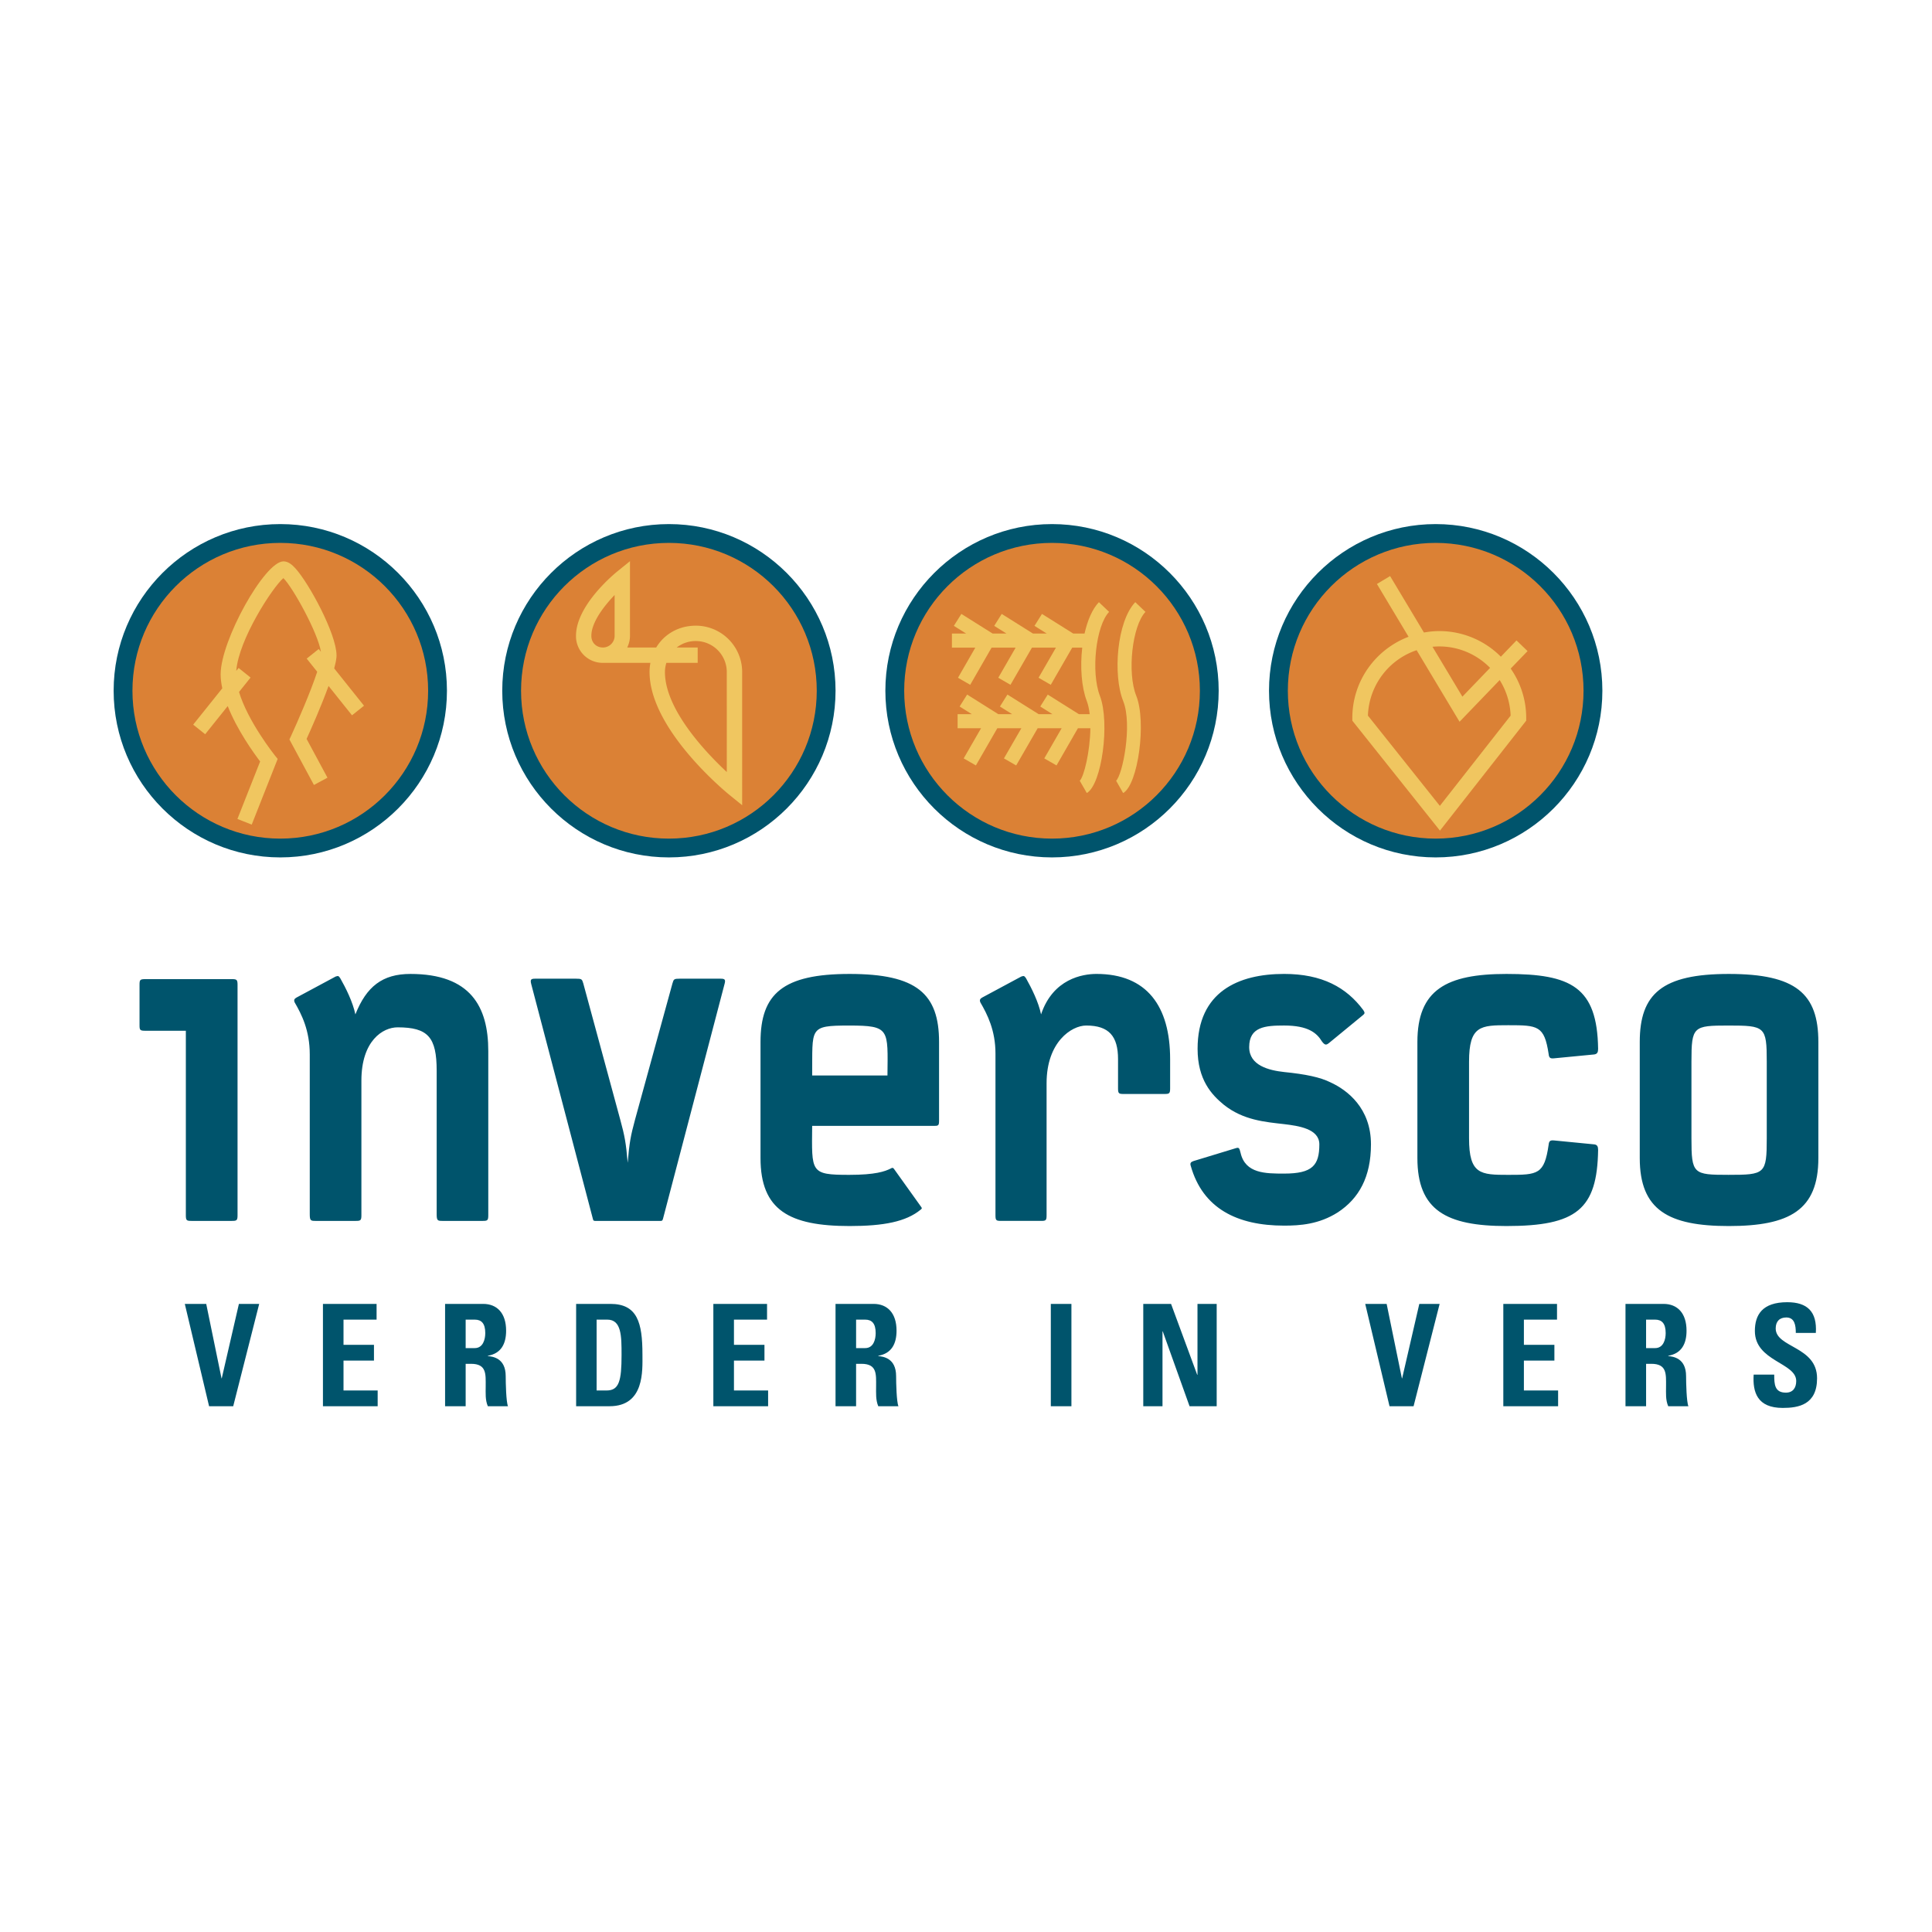<svg xmlns="http://www.w3.org/2000/svg" width="2500" height="2500" viewBox="0 0 192.756 192.756"><g fill-rule="evenodd" clip-rule="evenodd"><path fill="#fff" d="M0 0h192.756v192.756H0V0z"/><path d="M23.137 121.809h-4.04c-.466 0-.555-.039-.555-.555v-18.416h-4.069c-.511 0-.552-.084-.552-.553V98.25c0-.475.041-.562.552-.562h8.663c.468 0 .564.047.564.562v23.004c.001.516-.095.555-.563.555zM48.156 121.809h-4.031c-.473 0-.558-.039-.558-.684v-14.297c0-3.346-.86-4.33-3.903-4.33-1.465 0-3.607 1.33-3.607 5.318v13.438c0 .516-.094.555-.558.555h-4.035c-.473 0-.559-.039-.559-.684v-15.924c0-2.408-.814-3.996-1.508-5.195-.127-.301.047-.385.176-.475l3.906-2.098c.257-.086.306-.086.471.17.56.984 1.244 2.361 1.507 3.602 1.108-2.785 2.702-4.035 5.489-4.035 6.006 0 7.77 3.266 7.77 7.686v16.398c-.001.516-.088.555-.56.555zM66.148 121.594c-.053.176-.089.215-.218.215h-6.566c-.133 0-.178-.039-.216-.215l-6.142-23.391c-.123-.469-.044-.559.388-.559h4.08c.557 0 .597.043.721.473l3.691 13.605c.437 1.592.57 2.32.74 4.291.161-1.971.294-2.699.727-4.291l3.737-13.605c.123-.43.163-.473.725-.473h4.082c.428 0 .518.09.383.559l-6.132 23.391zM88.542 107.303H81.03c.049-4.766-.386-4.984 3.692-4.984 4.079-.001 3.861.351 3.82 4.984zm5.148 4.508v-7.852c0-4.812-2.229-6.789-8.924-6.789-6.655 0-8.889 1.977-8.889 6.789v11.582c0 5.199 2.88 6.781 8.889 6.781 3.386 0 5.623-.43 7.079-1.627.178-.127.136-.174.046-.301l-2.704-3.781c-.087-.121-.174-.121-.303-.037-.598.301-1.545.639-4.162.639-3.906 0-3.732-.256-3.692-4.885h12.059c.521 0 .601 0 .601-.519zM116.184 109.146h-4.076c-.477 0-.561-.041-.561-.557v-2.92c0-2.279-.9-3.352-3.176-3.352-1.463 0-3.953 1.641-3.953 5.752v13.184c0 .516-.08.555-.551.555h-3.992c-.477 0-.557-.039-.557-.555v-16.137c0-2.324-.814-3.912-1.51-5.111-.121-.301.047-.385.176-.475l3.904-2.098c.258-.086.303-.086.479.17.551.984 1.244 2.361 1.5 3.602 1.195-3.561 4.158-4.035 5.529-4.035 5.027 0 7.348 3.219 7.348 8.5v2.92c0 .516-.088.557-.56.557zM133.477 120.955c-1.885 1.201-3.779 1.326-5.361 1.326-4.684 0-8.119-1.713-9.316-5.967-.084-.258 0-.381.262-.471l4.248-1.293c.293-.082.34-.039.465.48.475 2.059 2.49 2.059 4.342 2.059 2.822 0 3.514-.818 3.514-2.916 0-1.549-2.061-1.844-3.514-2.018-1.891-.217-4.082-.387-6.02-1.936-1.201-.986-2.613-2.486-2.613-5.578 0-5.705 4.078-7.473 8.633-7.473 3.777 0 6.213 1.336 7.898 3.607.17.26.17.346-.047.516l-3.348 2.75c-.305.25-.434.25-.727-.133-.518-.854-1.381-1.592-3.777-1.592-1.891 0-3.484.129-3.484 2.152 0 1.844 1.975 2.322 3.484 2.488 2.143.215 3.602.518 4.631 1.033 1.676.768 4.035 2.572 4.035 6.182-.001 3.263-1.208 5.409-3.305 6.784zM150.301 122.322c-6.012 0-8.887-1.582-8.887-6.781v-11.582c0-5.197 2.875-6.789 8.887-6.789 6.438 0 9.055 1.291 9.143 7.473 0 .344-.088.514-.383.559l-3.994.385c-.395.045-.52-.041-.559-.43-.43-2.838-1.072-2.871-4.031-2.871-2.752 0-3.91.033-3.91 3.645v7.637c0 3.609 1.158 3.648 3.91 3.648 2.959 0 3.602-.039 4.031-3.004.039-.381.164-.469.559-.428l3.994.391c.295.037.383.213.383.553-.089 5.924-2.151 7.594-9.143 7.594zM176.27 113.566c0 3.566-.174 3.648-3.828 3.648-3.514 0-3.686-.082-3.686-3.648v-7.637c0-3.521.172-3.611 3.686-3.611 3.654 0 3.828.09 3.828 3.611v7.637zm5.148 1.975v-11.582c0-4.812-2.232-6.789-8.936-6.789-6.646 0-8.883 1.977-8.883 6.789v11.582c0 5.199 2.881 6.781 8.883 6.781 6.059 0 8.936-1.582 8.936-6.781zM18.438 130.09h2.137l1.525 7.422h.025l1.711-7.422h2.024l-2.592 10.209H20.86l-2.422-10.209zM32.22 140.299V130.09h5.352v1.57h-3.3v2.514h3.039v1.572h-3.039v2.983h3.408v1.57h-5.46zM46.459 131.66h.91c.655 0 1.047.367 1.047 1.342 0 .648-.234 1.498-1.047 1.498h-.91v-2.84zm0 4.408h.532c1.577 0 1.467 1.033 1.467 2.252 0 .664-.057 1.355.214 1.979h2.01c-.187-.424-.228-2.348-.228-2.998 0-1.84-1.331-1.953-1.782-2.008v-.029c1.331-.225 1.823-1.201 1.823-2.5 0-1.742-.896-2.674-2.295-2.674h-3.794v10.209h2.053v-4.231zM59.525 131.66h1.066c1.422 0 1.422 1.65 1.422 3.531 0 2.564-.242 3.537-1.488 3.537h-1v-7.068zm-2.045 8.639h3.338c3.509 0 3.279-3.592 3.279-5.164 0-3.18-.505-5.045-3.196-5.045h-3.42v10.209h-.001zM71.171 140.299V130.09h5.358v1.57h-3.302v2.514h3.043v1.572h-3.043v2.983h3.408v1.57h-5.464zM85.413 131.66h.907c.655 0 1.047.367 1.047 1.342 0 .648-.224 1.498-1.047 1.498h-.907v-2.84zm0 4.408h.53c1.577 0 1.466 1.033 1.466 2.252 0 .664-.049 1.355.216 1.979h2.013c-.19-.424-.233-2.348-.233-2.998 0-1.84-1.331-1.953-1.78-2.008v-.029c1.329-.225 1.823-1.201 1.823-2.5 0-1.742-.896-2.674-2.297-2.674h-3.79v10.209h2.051v-4.231h.001zM104.84 130.09h2.056v10.209h-2.056V130.09zM114.064 140.299V130.09h2.772l2.609 7.072h.028v-7.072h1.916v10.209h-2.707l-2.674-7.469h-.026v7.469h-1.918zM136.209 130.09h2.137l1.521 7.422h.026l1.712-7.422h2.028l-2.6 10.209h-2.4l-2.424-10.209zM149.986 140.299V130.09h5.358v1.57h-3.305v2.514h3.043v1.572h-3.043v2.983h3.414v1.57h-5.467zM164.23 131.66h.904c.654 0 1.051.367 1.051 1.342 0 .648-.232 1.498-1.051 1.498h-.904v-2.84zm0 4.408h.523c1.576 0 1.469 1.033 1.469 2.252 0 .664-.057 1.355.217 1.979h2.014c-.188-.424-.232-2.348-.232-2.998 0-1.84-1.332-1.953-1.781-2.008v-.029c1.336-.225 1.826-1.201 1.826-2.5 0-1.742-.898-2.674-2.301-2.674h-3.789v10.209h2.055v-4.231h-.001zM177.867 140.469c-2.541 0-3.016-1.559-2.904-3.326h2.051c0 .979.043 1.801 1.166 1.801.691 0 1.029-.471 1.029-1.162 0-1.84-4.125-1.953-4.125-4.99 0-1.598.73-2.871 3.23-2.871 1.994 0 2.99.934 2.852 3.064h-1.998c0-.762-.115-1.541-.949-1.541-.662 0-1.057.383-1.057 1.094 0 1.936 4.127 1.764 4.127 4.975 0 2.643-1.857 2.956-3.422 2.956zM104.961 52.288c-9.167 0-16.628 7.458-16.628 16.625 0 9.17 7.46 16.631 16.628 16.631s16.627-7.46 16.627-16.631c0-9.167-7.459-16.625-16.627-16.625zM143.236 52.288c-9.166 0-16.627 7.458-16.627 16.625 0 9.17 7.461 16.631 16.627 16.631 9.17 0 16.633-7.46 16.633-16.631 0-9.167-7.463-16.625-16.633-16.625zM66.737 52.288c-9.168 0-16.628 7.458-16.628 16.625 0 9.17 7.46 16.631 16.628 16.631s16.626-7.46 16.626-16.631c.001-9.167-7.458-16.625-16.626-16.625zM27.964 52.288c-9.168 0-16.626 7.458-16.626 16.625 0 9.17 7.458 16.631 16.626 16.631 9.169 0 16.628-7.46 16.628-16.631 0-9.167-7.459-16.625-16.628-16.625z" fill="#00546c"/><path d="M104.961 54.164c8.146 0 14.752 6.604 14.752 14.75 0 8.149-6.605 14.755-14.752 14.755-8.148 0-14.75-6.605-14.75-14.755 0-8.146 6.602-14.75 14.75-14.75z" fill="#db8135"/><path d="M109.637 60.079c-.666.695-1.141 1.835-1.432 3.13h-1.127l-3.119-1.958-.748 1.191 1.221.767h-1.371l-3.119-1.958-.748 1.191 1.221.767h-1.381l-3.117-1.958-.75 1.191 1.223.767h-1.416v1.407h2.332l-1.729 3.005 1.221.702 2.132-3.707h2.4c-.658 1.143-1.732 3.003-1.732 3.003l1.219.704 2.141-3.707h2.393l-1.734 3.003 1.219.704 2.139-3.707h1c-.221 1.92-.072 3.955.451 5.317.145.382.238.833.295 1.321h-1.076l-3.109-1.955-.748 1.189s.58.364 1.215.765h-1.373l-3.117-1.957-.748 1.193 1.217.763H99.6l-3.109-1.955-.75 1.191 1.214.763h-1.414v1.407h2.338c-.656 1.143-1.732 3.007-1.732 3.007l1.218.702 2.137-3.709h2.398l-1.736 3.007 1.219.704 2.145-3.711h2.393l-1.732 3.007 1.221.702 2.135-3.709h1.242c-.029 2.321-.641 4.873-1.078 5.258l.021-.017.701 1.222c1.494-.854 2.326-7.015 1.307-9.693-.912-2.378-.404-6.998.918-8.38l-1.019-.969zM114.285 61.049l-1.018-.971c-1.844 1.928-2.248 7.28-1.207 9.865.945 2.367-.068 7.412-.723 7.973l.023-.014.697 1.222c1.498-.854 2.342-7.112 1.309-9.704-.925-2.288-.407-6.983.919-8.371z" fill="#f0c660"/><path d="M143.236 54.164c8.152 0 14.754 6.604 14.754 14.75s-6.602 14.755-14.754 14.755c-8.143 0-14.748-6.609-14.748-14.755s6.606-14.75 14.748-14.75z" fill="#db8135"/><path d="M152.406 64.959l-1.105-1.064s-.68.706-1.561 1.624a8.658 8.658 0 0 0-6.143-2.557c-.525 0-1.033.056-1.531.145-1.729-2.889-3.377-5.633-3.377-5.633l-1.314.789 3.158 5.268c-3.273 1.242-5.611 4.399-5.611 8.104v.268l8.742 10.969 8.607-10.972v-.265a8.601 8.601 0 0 0-1.549-4.93l1.684-1.746zm-8.808-.464c1.986 0 3.777.823 5.068 2.138-1.115 1.159-2.268 2.356-2.762 2.872a4833.06 4833.06 0 0 0-2.984-4.977c.223-.02.447-.033.678-.033zm7.117 6.905l-7.061 9.001-7.176-9.003a7.15 7.15 0 0 1 4.859-6.528l4.283 7.14 4.004-4.16a7.159 7.159 0 0 1 1.091 3.55z" fill="#f0c660"/><path d="M66.737 54.164c8.147 0 14.751 6.604 14.751 14.75s-6.604 14.755-14.751 14.755c-8.148 0-14.752-6.609-14.752-14.755s6.604-14.75 14.752-14.75z" fill="#db8135"/><path d="M69.427 62.423c-1.721 0-3.163.852-3.957 2.178h-2.89c.169-.354.273-.744.273-1.161v-7.452l-1.249 1.011c-.424.344-4.137 3.436-4.137 6.441a2.66 2.66 0 0 0 2.685 2.693h4.738a5.15 5.15 0 0 0-.084.913c0 5.746 7.666 12.015 7.992 12.28l1.248 1.011V67.046a4.626 4.626 0 0 0-4.619-4.623zM59 63.44c0-1.335 1.231-2.939 2.321-4.076v4.076c0 .64-.523 1.161-1.167 1.161-.669 0-1.154-.487-1.154-1.161zm13.512 13.587c-2.112-1.975-6.171-6.252-6.171-9.98 0-.322.057-.625.142-.913h3.125v-1.532h-2.094a3.091 3.091 0 0 1 1.912-.646 3.093 3.093 0 0 1 3.085 3.092c.001-.002.001 7.495.001 9.979z" fill="#f0c660"/><path d="M27.964 54.164c8.149 0 14.751 6.604 14.751 14.75s-6.602 14.755-14.751 14.755c-8.146 0-14.75-6.609-14.75-14.755s6.604-14.75 14.75-14.75z" fill="#db8135"/><path d="M35.12 71.366l1.197-.956-2.974-3.722c.117-.434.201-.82.225-1.119.006-.058.008-.119.008-.18 0-2.13-2.757-7.22-4.118-8.702-.291-.316-.687-.681-1.174-.681-1.875 0-6.271 7.901-6.271 11.272 0 .452.062.918.164 1.395l-2.903 3.624 1.195.958 2.25-2.81c.947 2.403 2.588 4.677 3.234 5.527l-2.266 5.737 1.427.562 2.589-6.555-.282-.348c-.032-.041-2.674-3.353-3.575-6.33L25 67.6l-1.195-.958-.233.29c.24-3.143 3.622-8.331 4.699-9.252.943.913 3.459 5.478 3.747 7.347l-.221-.275-1.197.958 1.049 1.312c-.672 2.052-2.012 5.104-2.611 6.405l-.162.348 2.446 4.542 1.35-.727-2.083-3.87c.407-.894 1.451-3.232 2.191-5.281l2.34 2.927z" fill="#f0c660"/></g></svg>